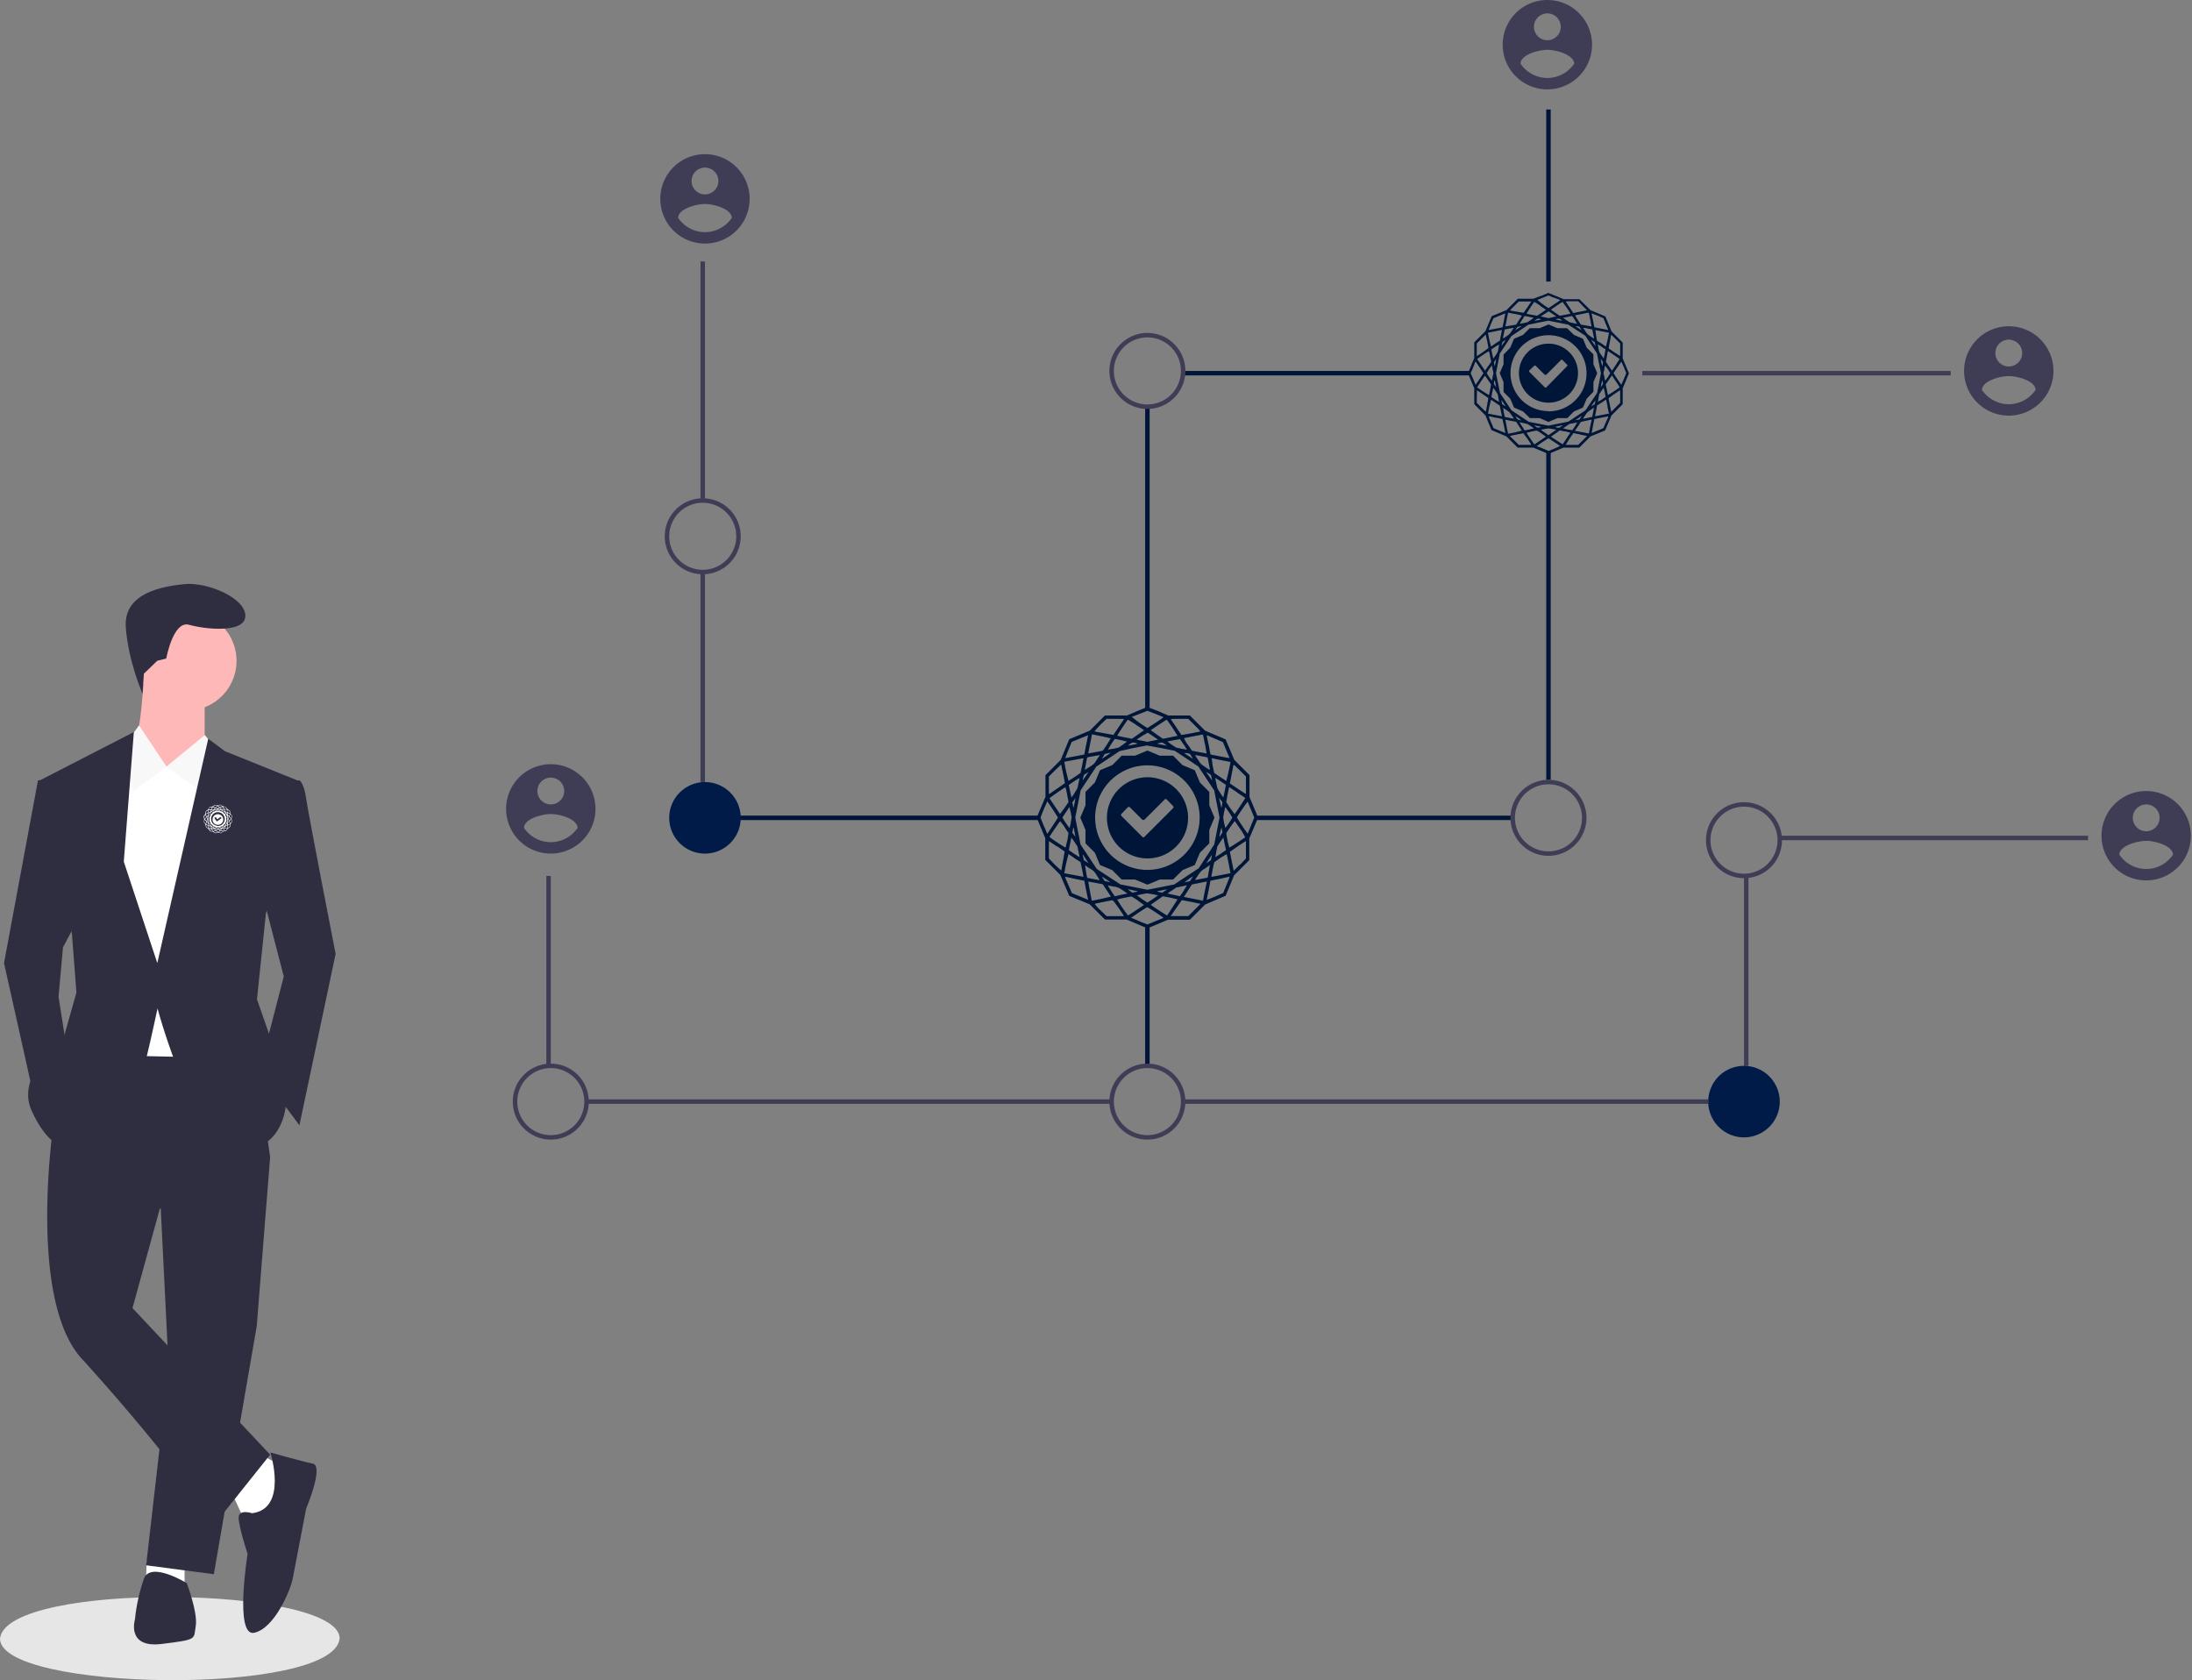 <svg xmlns="http://www.w3.org/2000/svg" width="981" height="752" fill="none"><rect width="100%" height="100%" fill="#808080" stroke="none"/><g clip-path="url(#a)"><path fill="#3F3D56" d="M315.5 117h-2v107h2V117ZM315.5 255.9h-2V350h2v-94.1Z"/><path fill="#001639" d="M465.5 365h-155v2h155v-2Z"/><path fill="#3F3D56" d="M246.5 392h-2v85h2v-85ZM497.5 492h-235v2h235v-2Z"/><path fill="#001639" d="M694 49h-2v77h2V49ZM658 166H529v2h129v-2ZM514.5 182h-2v135h2V182Z"/><path fill="#3F3D56" d="M314.5 257a17 17 0 1 1 0-34 17 17 0 0 1 0 34Zm0-32a15 15 0 1 0 0 30 15 15 0 0 0 0-30ZM246.5 510a17 17 0 1 1 0-34 17 17 0 0 1 0 34Zm0-32a15 15 0 1 0 0 30 15 15 0 0 0 0-30Z"/><path fill="#001B47" d="M315.5 382a16 16 0 1 0 0-32 16 16 0 0 0 0 32Z"/><path fill="#001639" d="M677.5 365h-115v2h115v-2ZM692 202v147h2V202h-2Z"/><path fill="#3F3D56" d="M934.5 374h-138v2h138v-2ZM782.5 392h-2v85h2v-85ZM764.5 492h-235v2h235v-2Z"/><path fill="#001639" d="M514.5 415h-2v62h2v-62Z"/><path fill="#3F3D56" d="M513.5 183a17 17 0 1 1 0-34 17 17 0 0 1 0 34Zm0-32a15 15 0 1 0 0 30 15 15 0 0 0 0-30ZM780.5 393a17 17 0 1 1 0-34 17 17 0 0 1 0 34Zm0-32a15 15 0 1 0 0 30 15 15 0 0 0 0-30Z"/><path fill="#001B47" d="M780.5 509a16 16 0 1 0 0-32 16 16 0 0 0 0 32Z"/><path fill="#3F3D56" d="M513.5 510a17 17 0 1 1 0-34 17 17 0 0 1 0 34Zm0-32a15 15 0 1 0 0 30 15 15 0 0 0 0-30ZM693 383a17 17 0 1 1 0-34 17 17 0 0 1 0 34Zm0-32a15 15 0 1 0 0 30 15 15 0 0 0 0-30ZM246.5 342a20 20 0 1 0 0 40 20 20 0 0 0 0-40Zm0 6a6 6 0 1 1 0 12 6 6 0 0 1 0-12Zm0 28.9a14.6 14.6 0 0 1-12-6.4c0-4 8-6.2 12-6.2s11.9 2.2 12 6.2a14.6 14.6 0 0 1-12 6.4ZM315.5 69a20 20 0 1 0 0 40 20 20 0 0 0 0-40Zm0 6a6 6 0 1 1 0 12 6 6 0 0 1 0-12Zm0 28.9a14.6 14.6 0 0 1-12-6.4c0-4 8-6.2 12-6.2s11.9 2.2 12 6.2a14.6 14.6 0 0 1-12 6.4ZM692.5 0a20 20 0 1 0 0 40 20 20 0 0 0 0-40Zm0 6a6 6 0 1 1 0 12 6 6 0 0 1 0-12Zm0 28.9a14.6 14.6 0 0 1-12-6.4c0-4 8-6.2 12-6.2s11.9 2.2 12 6.2a14.6 14.6 0 0 1-12 6.4ZM960.5 354a20 20 0 1 0 0 40 20 20 0 0 0 0-40Zm0 6a6 6 0 1 1 0 12 6 6 0 0 1 0-12Zm0 28.9a14.6 14.6 0 0 1-12-6.4c0-4 8-6.2 12-6.2s11.9 2.2 12 6.2a14.6 14.6 0 0 1-12 6.4ZM873 166H735v2h138v-2ZM899 146a20 20 0 1 0 0 40 20 20 0 0 0 0-40Zm0 6a6 6 0 1 1 0 12 6 6 0 0 1 0-12Zm0 28.9a14.6 14.6 0 0 1-12-6.4c.1-4 8-6.2 12-6.2s11.9 2.2 12 6.2a14.6 14.6 0 0 1-12 6.4Z"/><path fill="#E6E6E6" d="M152 733.3c-2.8 25.9-152.2 23.7-152 0 2.8-25.9 152.2-23.7 152 0Z"/><path fill="#fff" d="m103.8 668.2 6 13 11.1-1 7-23.1-11-6.1-13.1 17.2ZM65.6 698.4l-.2 9.1 17.2 1v-11l-17 .9Z"/><path fill="#2F2E41" d="m71.5 532 4 80.6-10.1 87.9 30.3 4 19.2-111 6-75.7-49.4 14.1Z"/><path fill="#2F2E41" d="M24 502.6s-12 79.8 13.1 106a935.2 935.2 0 0 1 59.6 72.7l24.2-30.3-61.6-65.6L71.5 541l49.4-23.2-8-55.5-72.7-1L24 502.6Z"/><path fill="#FFB8B8" d="M83.6 318a22.2 22.2 0 1 0 0-44.5 22.2 22.2 0 0 0 0 44.4Z"/><path fill="#FFB8B8" d="M64.4 300.8s-1 31.3-6 35.3c-5.1 4 18.1 21.2 18.1 21.2l15.1-24.2v-22.2l-27.2-10.1Z"/><path fill="#fff" d="m74.5 343.2-12.3-18.5-6.9 9.4-10 28.3 8 110 47.4 1 6-126.2-15-18.1-17.2 14Z"/><path fill="#2F2E41" d="m126 350.2 8-1s2 1 3 8.1c1 7 13.2 69.6 13.2 69.6L134 503.6 116 479.4l11-42.4-11-42.4 10-44.4ZM23 349.2h-6L1.8 431 16 494.6l14.2-23.2-4-25.3 2-22.2 7-13.1-12-61.6ZM112.8 677.2s-6-2-6 2 4 16.2 4 16.2-6 37.3 3 35.3c9.1-2 16.2-19.1 17.2-24.2l6-31.3s8.1-19.2 3-20.2c-5-1-19-5-19-5s8 25.2-8.2 27.2ZM83.6 708.5s-16.2-10-19.2-2c-2 5.9-3.4 12-4 18.2 0 0-4 13 12 11 16.2-2 14.2-2 15.2-8s-4-19.2-4-19.2ZM70.4 295.7l4-1s3.1-17.1 10.2-15.1c7 2 25.2 4 25.2-4 0-8.1-17.1-15.2-27.2-14.2-10.1 1-27.3 4-26.3 19.2 1 15.1 7.5 29.9 7.5 29.9l.6-9 6-5.8Z"/><path fill="#F8F8F8" d="m91.6 355.3-17.1-12.1L91.6 329l6 7.1-6 19ZM59.3 354.3l15.2-11.1L62.4 325l-7 9.1 4 20.2Z"/><path fill="#2F2E41" d="m133 349.2-32.3-13-7.5-5.6L70.4 431l-15-45.4 4.5-58-42 21.6L32.2 418l2 26.2-6 21.2s-21.2 15.1-14.2 31.3c7.1 16.1 15.2 17.1 15.2 17.1s34.3-32.3 36.3-40.3c2-8.1 5-22.2 5-22.2s17.2 64.6 37.4 63.6c20.2-1 20.2-22.3 20.2-22.3l-5-22.2-8.1-23.2 4-38.3 14.1-59.6Z"/><path fill="#001B47" fill-rule="evenodd" d="m508.8 318.3-4.4 1.9H494.5l-6.8 6.8-9.1 3.8-.1.1-3.8 9.2-6.8 6.8v9.7l-3.9 9.2v.2l3.8 9.1v9.7l6.8 6.8v.1l3.9 9.1v.1l9.2 3.8 6.8 6.8h9.7l9.2 3.9h.2l9.1-3.8H532.5l6.8-6.8 9.1-3.9h.1l3.8-9.2 6.8-6.8v-9.7l3.9-9.2v-.2l-3.8-9.1V346.9l-6.8-6.8-3.9-9.2-9.2-3.9-6.8-6.8h-9.7l-4.6-2-4.8-1.8-4.6 1.9Zm7.9 1 3.6 1.5h.2c.2.2.2.3 0 .4l-3.2 2.2-3.8 2.4a56.3 56.3 0 0 1-7-5l7-2.7 3.2 1.2Zm-13.7 2.6-4.7 7-8.3-1.5c-.3-.1 0-.4 2.4-3l2.8-2.7h4c3 0 3.9 0 3.8.2Zm31.6 2.6c2.5 2.5 2.7 2.8 2.4 2.9-2.2.5-8.2 1.6-8.3 1.5l-4.7-7c0-.2.7-.2 3.8-.2h4l2.8 2.8Zm-26 0a39 39 0 0 1 3.4 2.3l-2.8 2-2.6 1.8h-.1l-3.1-.6-3.4-.7c-.1-.2 4.6-7.3 4.8-7.2.1 0 1.8 1 3.7 2.3Zm16.1 1.1 2.3 3.7-3.4.7-3 .6h-.2l-2.6-1.8-2.8-2c0-.1 7-4.8 7.2-4.7l2.5 3.5Zm-8.6 3.9 2.2 1.5-2.4.5-2.4.5-2.4-.5a26 26 0 0 1-2.4-.5 39 39 0 0 1 5-3.1l2.4 1.6Zm-23 0c2.8.6 4.1.9 4 1l-1.8 2.9-1.7 2.5-.2.1-3.1.6-3.3.6 1.7-8.6 4.3.9Zm46.2 3.4.7 4.3-3.3-.6-3.2-.6-2-2.8a11.5 11.5 0 0 1-1.6-2.9l8.3-1.6c.2 0 .4.8 1 4.2Zm-53.2.4-.8 4.2c0 .1 0 .2-.2.2l-4.1.8-4.3.8 1.4-3.6 1.5-3.6.1-.1 3.6-1.5 3.7-1.5-.9 4.3Zm58.2-2.5 3 1.3 3 7.2-4.3-.8-4.1-.8-.2-.2-.7-3.7-.9-4.3v-.2c0-.1 0-.3.2-.2l.5.2 3.5 1.5Zm-39.8 1-2 1.5-1.9 1.3-2.4.5-2.4.4 1.5-2.5 1.5-2.2.2-.1 2.7.5 2.8.7Zm25.2 1.3a22 22 0 0 1 1.5 2.4l-2.4-.4-2.3-.5h-.1l-2-1.3-2-1.5c.2 0 5.6-1.1 5.7-1l1.6 2.3Zm-21.8-.7c1.6.4 1.6.4-.8.9l-2.3.4a7.7 7.7 0 0 1 2-1.4l1 .1Zm13.4.6 1 .7-2.4-.4c-2.4-.5-2.4-.5-.9-.8 1.1-.3 1.2-.3 2.3.5Zm-1.5 1.8 6 1.2 10.5 7 7.1 10.7 2.4 12.2-2.4 12.1-7 10.7h-.1l-10.6 7v.1l-12.2 2.4-12.1-2.4-10.7-7v-.1l-7-10.6h-.1l-2.4-12.2 2.4-12.1v-.1l7-10.6 10.5-7h.1l5.8-1.3 6.3-1.2 6.5 1.2Zm-23 2.3a61 61 0 0 1-3.7 2.5l1.3-2.2 2.3-.5c.2 0 .3 0 .2.2Zm34.7 0 1.1.3 1.3 2.2a61 61 0 0 1-3.8-2.5c-.2-.2.2-.2 1.4 0Zm-39.3.8c0 .2-.7 1.1-1.4 2.2-1.3 2-1.2 1.9-5 4.3-.1.1-.3 0-.3-.1l1-5.2.2-.2 2.7-.5a329.6 329.6 0 0 0 2.8-.5Zm49.3 6.4-.3.2c-3.8-2.5-3.7-2.4-5-4.4l-1.4-2.1c0-.1 1.1 0 2.8.4l2.7.5.2.2 1 5.2Zm-57.2-1.7-.7 3.2v.1l-2.6 1.8-2.8 1.8a81.8 81.8 0 0 1-1.9-8.6l8.6-1.6-.6 3.3Zm62.3-2.4 4.1.8a81.8 81.8 0 0 1-1.9 8.5l-2.8-1.8-2.6-1.8-.7-3.2a105 105 0 0 1-.4-3.4l4.3.9Zm-70.8 6 .8 4.3-3.6 2.5-3.3 2.3c-.1 0-.3 0-.3-.2V347.5l2.7-2.7 2.8-2.7.9 4.2Zm81.8 9h-.3l-3.2-2.1-3.7-2.5 1.6-8.2c0-.4.4-.1 2.9 2.4l2.7 2.7V355.1Zm-71.7-7.8-1.3 1.8c-.1-.3.4-2.4.6-2.5a31.9 31.9 0 0 0 2-1.3l-1.3 2Zm56-.6c.1 0 .6 2.2.5 2.4 0 .1-2.6-3.6-2.6-3.8 0 0 1.7 1 2.1 1.4Zm-58.8 1.7-.5 2.4c-.4 2-.4 2-1.7 4-.7 1.2-1.4 2-1.4 2l-.6-2.8-.6-2.7.1-.2 2.2-1.5a32 32 0 0 1 2.5-1.5v.3Zm63.4 1.3 2.1 1.4s.1.1 0 .2l-.5 2.7-.6 2.8s-.7-.8-1.4-2c-1.3-2-1.3-2-1.7-4a151 151 0 0 0-.5-2.4c-.2-.5 0-.5 2.6 1.3Zm-68.9 5.9.6 3.1v.2l-1.8 2.6-2 2.7-4.7-7c0-.3 6.9-5 7.1-5 .1.1.5 1.6.8 3.4Zm76.1-1a63 63 0 0 1 3.6 2.4c0 .2-4.6 7.3-4.8 7.2l-2-2.7-1.7-2.6v-.1l.5-3c.7-3.4.7-3.6.9-3.6l3.5 2.3Zm-72.8 4.8c-.5 2.4-.5 2.4-.8.6l-.2-.9v-.1l.7-1 .7-1-.4 2.4Zm65.6-1.3.6.9v.1l-.2 1c0 .6-.2 1.2-.3 1.3a148.2 148.2 0 0 0-1-4.1c0-.5 0-.3.9.8Zm-73 7.7-2.4 3.7-2.2 3.3c-.1.2-.3.1-.4 0l-.1-.4-1.6-3.7-1.1-2.8v-.2l1.1-2.9 1.6-3.6.1-.4c0-.2.3-.2.4 0l2.2 3.2 2.4 3.8Zm86.4-3.5 1.4 3.4v.2l-1.4 3.4-1.5 3.7c-.1.1-4.9-7-4.8-7.3 0-.4 4.7-7.2 4.8-7l1.5 3.6Zm-80.7 1 .4 2.4v.1l-.4 2.4a11 11 0 0 1-.6 2.3l-1.7-2.4-1.4-2.2v-.2l1.5-2.3 1.6-2.4.6 2.4Zm70.9.2 1.4 2.2v.2l-1.4 2.2-1.7 2.4-.6-2.3-.4-2.4.4-2.4c.3-1.3.5-2.4.6-2.3l1.7 2.4Zm-73.7 6.5 1.8 2.7v.1l-.5 3.1-.8 3.3c-.1.2-7.3-4.5-7.2-4.8 0-.3 4.7-7.1 4.8-7l2 2.6Zm78.6.8a28 28 0 0 1 2.3 3.8c-.3.3-7.1 4.8-7.2 4.6l-.8-3.3-.5-3.1v-.1l1.8-2.7 2-2.7 2.4 3.5Zm-73.7 3.7-.7-1-.7-.9v-.1l.2-1c.3-1.8.3-1.8.8.6l.4 2.4Zm65.6-3.1.2 1-.7 1.1a5 5 0 0 1-.7 1 21.2 21.2 0 0 1 1-4.4l.2 1.3Zm-66 5.3 1.3 2 .5 2.4c.3 1.3.5 2.3.4 2.4l-2.4-1.5-2.3-1.6s-.1 0 0-.2l.3-1.8.8-3.7 1.4 2Zm67.2.9.6 2.7-.1.1-2.3 1.6-2.4 1.5.4-2.4.5-2.4 1.3-2 1.4-2 .6 2.9Zm-75 1 3.4 2.4-1.5 8.3c0 .3-.4 0-2.9-2.4l-2.7-2.8v-4c0-3 0-3.9.1-3.8l3.5 2.4Zm81.8 8.2a53.7 53.7 0 0 1-2.8 2.8l-1.7-8.5 3.6-2.5 3.3-2.2c.1 0 .3 0 .3.2v7.5L555 387Zm-74-2.8 2.7 1.7v.1l.7 3.2.6 3.3-8.6-1.6a81.7 81.7 0 0 1 1.9-8.6l2.8 1.9Zm69 2.4.8 4.3c-.1 0-8.5 1.7-8.6 1.6l.6-3.3.7-3.2 2.8-2 2.8-1.7.9 4.3Zm-63.9-2 1.2 1.8-2.1-1.3-.6-2.4c0-.3.2-.2 1.5 1.9Zm56.2-.7a8 8 0 0 1-.3 1.2l-2 1.3c0-.2 2.5-3.9 2.5-3.7l-.2 1.2Zm-54.5 4.8c2 1.3 2 1.2 4.3 5 .2.1 0 .3-.1.3l-5.2-1-.2-.2-.5-2.7-.4-2.8 2 1.4Zm53.3 1.3-.5 2.8-.2.1-5.2 1a.2.2 0 0 1-.2-.2c2.5-3.8 2.4-3.7 4.6-5.1l2-1.4-.5 2.8Zm-46 3.6c1.1.7 2 1.3 1.8 1.3l-2.4-.5a18 18 0 0 1-1.3-2.1l2 1.3Zm38.3-.3-.7 1.1c0 .1-2.3.6-2.4.5-.2 0 3.4-2.6 3.7-2.6l-.6 1Zm-51.8.2 3.6.7.2.1.8 4.2.9 4.3-7.3-3-2.8-6.5-.2-.5c0-.1.1-.3.3-.3h.1l4.4 1Zm68.6-.3-1.5 3.7-1.2 2.9h-.1l-3.6 1.6c-2 .8-3.6 1.5-3.7 1.4l.9-4.3.8-4.2.2-.1 4-.8 4.4-1-.2.8Zm-59.8 2 3.1.6.2.1 1.7 2.6 1.9 2.8a83.6 83.6 0 0 1-8.6 1.9 318.7 318.7 0 0 1-1.6-8.6l3.3.6Zm49.8-.4a190.5 190.5 0 0 0-1.7 8.4l-8.6-1.7 1.8-2.8 1.8-2.8h.1l3-.6c3.3-.7 3.7-.8 3.6-.5Zm-41.5 2c2 .5 2 .5 4 1.8l2 1.4-3 .6-2.6.6-.2-.1-1.4-2.1c-1.7-2.7-1.8-2.8-1.3-2.6l2.5.5Zm32.5-.3-1.5 2.5-1.4 2c0 .2-.2.2-.2.2l-2.7-.6-2.8-.6s.8-.7 2-1.4l1.9-1.3 2.3-.5c2.8-.6 2.6-.6 2.4-.3Zm-23.7 2.1c1 .2 1.9.4 1.8.5l-1.4.3-1 .2h-.1l-.8-.6c-1.2-.9-1.3-1-.8-.9l2.3.5Zm14.9-.4-1.1.7-1 .7h-.1l-1-.2c-1.7-.3-1.6-.4.6-.8 2.3-.5 2.6-.5 2.6-.4Zm-6.2 2.1 2.2.5-2.4 1.7-2.3 1.5h-.2l-2.3-1.5-2.3-1.7c.6-.2 4-.9 4.6-.9l2.7.4Zm-6.9 2.8 2.8 2s-6.8 4.6-7.2 4.7a68 68 0 0 1-4.8-7.1c0-.2 5.3-1.3 6.3-1.4.2 0 1.5.8 3 1.8Zm14.5-1.3 3.3.8s-4.4 7-4.7 7.2c-.2 0-7.3-4.6-7.3-4.8l5.4-3.8 3.3.6Zm-23 4.7 2.2 3.3c0 .1 0 .3-.2.3h-7.5l-2.8-2.7a17.2 17.2 0 0 1-2.5-2.8c.5-.2 7.8-1.7 8-1.6.2 0 1.3 1.4 2.8 3.5Zm32.4-2.8 4.2.9-2.8 2.8-2.7 2.7h-7.5a.2.2 0 0 1-.2-.3l2.3-3.3 2.5-3.6 4.2.8Zm-15.9 4.7c2 1.3 3.5 2.4 3.5 2.5l-3.7 1.5-3.4 1.4h-.2l-2.8-1.1-3.7-1.6-.4-.1a.2.2 0 0 1 0-.4l3.2-2.2c2-1.3 3.6-2.3 3.8-2.3 0 0 1.8 1 3.7 2.3Z" clip-rule="evenodd"/><path fill="#000" fill-opacity=".2" fill-rule="evenodd" d="m508.8 318.3-4.4 1.9H494.5l-6.8 6.8-9.1 3.8-.1.1-3.8 9.2-6.8 6.8v9.7l-3.9 9.2v.2l3.8 9.1v9.7l6.8 6.8v.1l3.9 9.1v.1l9.2 3.8 6.8 6.8h9.7l9.2 3.9h.2l9.1-3.8H532.5l6.8-6.8 9.1-3.9h.1l3.8-9.2 6.8-6.8v-9.7l3.9-9.2v-.2l-3.8-9.1V346.9l-6.8-6.8-3.9-9.2-9.2-3.9-6.8-6.8h-9.7l-4.6-2-4.8-1.8-4.6 1.9Zm7.9 1 3.6 1.5h.2c.2.2.2.3 0 .4l-3.2 2.2-3.8 2.4a56.3 56.3 0 0 1-7-5l7-2.7 3.2 1.2Zm-13.7 2.6-4.7 7-8.3-1.5c-.3-.1 0-.4 2.4-3l2.8-2.7h4c3 0 3.9 0 3.8.2Zm31.6 2.6c2.5 2.5 2.7 2.8 2.4 2.9-2.2.5-8.2 1.6-8.3 1.5l-4.7-7c0-.2.7-.2 3.8-.2h4l2.8 2.8Zm-26 0a39 39 0 0 1 3.4 2.3l-2.8 2-2.6 1.8h-.1l-3.1-.6-3.4-.7c-.1-.2 4.6-7.3 4.8-7.2.1 0 1.8 1 3.7 2.3Zm16.1 1.1 2.3 3.7-3.4.7-3 .6h-.2l-2.6-1.8-2.8-2c0-.1 7-4.8 7.2-4.7l2.5 3.5Zm-8.6 3.9 2.2 1.5-2.4.5-2.4.5-2.4-.5a26 26 0 0 1-2.4-.5 39 39 0 0 1 5-3.1l2.4 1.6Zm-23 0c2.8.6 4.1.9 4 1l-1.8 2.9-1.7 2.5-.2.1-3.1.6-3.3.6 1.7-8.6 4.3.9Zm46.2 3.4.7 4.3-3.3-.6-3.2-.6-2-2.8a11.5 11.5 0 0 1-1.6-2.9l8.3-1.6c.2 0 .4.8 1 4.2Zm-53.2.4-.8 4.2c0 .1 0 .2-.2.2l-4.1.8-4.3.8 1.4-3.6 1.5-3.6.1-.1 3.6-1.5 3.7-1.5-.9 4.3Zm58.2-2.5 3 1.3 3 7.2-4.3-.8-4.1-.8-.2-.2-.7-3.7-.9-4.3v-.2c0-.1 0-.3.2-.2l.5.2 3.5 1.5Zm-39.8 1-2 1.5-1.9 1.3-2.4.5-2.4.4 1.5-2.5 1.5-2.2.2-.1 2.7.5 2.8.7Zm25.2 1.3a22 22 0 0 1 1.5 2.4l-2.4-.4-2.3-.5h-.1l-2-1.3-2-1.5c.2 0 5.6-1.1 5.7-1l1.6 2.3Zm-21.8-.7c1.6.4 1.6.4-.8.9l-2.3.4a7.7 7.7 0 0 1 2-1.4l1 .1Zm13.4.6 1 .7-2.4-.4c-2.4-.5-2.4-.5-.9-.8 1.1-.3 1.2-.3 2.3.5Zm-1.5 1.8 6 1.2 10.5 7 7.1 10.7 2.4 12.2-2.4 12.1-7 10.7h-.1l-10.6 7v.1l-12.2 2.4-12.1-2.4-10.7-7v-.1l-7-10.6h-.1l-2.4-12.2 2.4-12.1v-.1l7-10.6 10.5-7h.1l5.8-1.3 6.3-1.2 6.5 1.2Zm-23 2.3a61 61 0 0 1-3.7 2.5l1.3-2.2 2.3-.5c.2 0 .3 0 .2.2Zm34.7 0 1.1.3 1.3 2.2a61 61 0 0 1-3.8-2.5c-.2-.2.2-.2 1.4 0Zm-39.3.8c0 .2-.7 1.1-1.4 2.2-1.3 2-1.2 1.9-5 4.3-.1.1-.3 0-.3-.1l1-5.2.2-.2 2.7-.5a329.6 329.6 0 0 0 2.8-.5Zm49.3 6.4-.3.2c-3.8-2.5-3.7-2.4-5-4.4l-1.4-2.1c0-.1 1.1 0 2.8.4l2.7.5.2.2 1 5.2Zm-57.2-1.7-.7 3.2v.1l-2.6 1.8-2.8 1.8a81.8 81.8 0 0 1-1.9-8.6l8.6-1.6-.6 3.3Zm62.3-2.4 4.1.8a81.8 81.8 0 0 1-1.9 8.5l-2.8-1.8-2.6-1.8-.7-3.2a105 105 0 0 1-.4-3.4l4.3.9Zm-70.8 6 .8 4.3-3.6 2.5-3.3 2.3c-.1 0-.3 0-.3-.2V347.5l2.7-2.7 2.8-2.7.9 4.2Zm81.8 9h-.3l-3.2-2.1-3.7-2.5 1.6-8.2c0-.4.4-.1 2.9 2.4l2.7 2.7V355.1Zm-71.7-7.8-1.3 1.8c-.1-.3.4-2.4.6-2.5a31.9 31.9 0 0 0 2-1.3l-1.3 2Zm56-.6c.1 0 .6 2.2.5 2.4 0 .1-2.6-3.6-2.6-3.8 0 0 1.7 1 2.1 1.4Zm-58.8 1.7-.5 2.4c-.4 2-.4 2-1.7 4-.7 1.2-1.4 2-1.4 2l-.6-2.8-.6-2.7.1-.2 2.2-1.5a32 32 0 0 1 2.5-1.5v.3Zm63.4 1.3 2.1 1.4s.1.1 0 .2l-.5 2.7-.6 2.8s-.7-.8-1.4-2c-1.3-2-1.3-2-1.7-4a151 151 0 0 0-.5-2.4c-.2-.5 0-.5 2.6 1.3Zm-68.9 5.9.6 3.1v.2l-1.8 2.6-2 2.7-4.7-7c0-.3 6.9-5 7.1-5 .1.1.5 1.6.8 3.4Zm76.1-1a63 63 0 0 1 3.6 2.4c0 .2-4.6 7.3-4.8 7.2l-2-2.7-1.7-2.6v-.1l.5-3c.7-3.4.7-3.6.9-3.6l3.5 2.3Zm-72.8 4.8c-.5 2.4-.5 2.4-.8.6l-.2-.9v-.1l.7-1 .7-1-.4 2.4Zm65.6-1.3.6.9v.1l-.2 1c0 .6-.2 1.2-.3 1.3a148.2 148.2 0 0 0-1-4.1c0-.5 0-.3.9.8Zm-73 7.7-2.4 3.7-2.2 3.3c-.1.2-.3.1-.4 0l-.1-.4-1.6-3.7-1.1-2.8v-.2l1.1-2.9 1.6-3.6.1-.4c0-.2.3-.2.4 0l2.2 3.2 2.4 3.8Zm86.4-3.5 1.4 3.4v.2l-1.4 3.4-1.5 3.7c-.1.1-4.9-7-4.8-7.3 0-.4 4.7-7.2 4.8-7l1.5 3.6Zm-80.7 1 .4 2.4v.1l-.4 2.4a11 11 0 0 1-.6 2.3l-1.7-2.4-1.4-2.2v-.2l1.5-2.3 1.6-2.4.6 2.4Zm70.9.2 1.4 2.2v.2l-1.4 2.2-1.7 2.4-.6-2.3-.4-2.4.4-2.4c.3-1.3.5-2.4.6-2.3l1.7 2.4Zm-73.7 6.5 1.8 2.7v.1l-.5 3.1-.8 3.3c-.1.2-7.3-4.5-7.2-4.8 0-.3 4.7-7.1 4.8-7l2 2.6Zm78.6.8a28 28 0 0 1 2.3 3.8c-.3.3-7.1 4.8-7.2 4.6l-.8-3.3-.5-3.1v-.1l1.8-2.7 2-2.7 2.4 3.5Zm-73.7 3.7-.7-1-.7-.9v-.1l.2-1c.3-1.8.3-1.8.8.6l.4 2.4Zm65.6-3.1.2 1-.7 1.1a5 5 0 0 1-.7 1 21.2 21.2 0 0 1 1-4.4l.2 1.3Zm-66 5.3 1.3 2 .5 2.4c.3 1.3.5 2.3.4 2.4l-2.4-1.5-2.3-1.6s-.1 0 0-.2l.3-1.8.8-3.7 1.4 2Zm67.2.9.6 2.7-.1.1-2.3 1.6-2.4 1.5.4-2.4.5-2.4 1.3-2 1.4-2 .6 2.9Zm-75 1 3.4 2.4-1.5 8.3c0 .3-.4 0-2.9-2.4l-2.7-2.8v-4c0-3 0-3.9.1-3.8l3.5 2.4Zm81.8 8.2a53.7 53.7 0 0 1-2.8 2.8l-1.7-8.5 3.6-2.5 3.3-2.2c.1 0 .3 0 .3.2v7.5L555 387Zm-74-2.8 2.7 1.7v.1l.7 3.2.6 3.3-8.6-1.6a81.7 81.7 0 0 1 1.9-8.6l2.8 1.9Zm69 2.4.8 4.3c-.1 0-8.5 1.7-8.6 1.6l.6-3.3.7-3.2 2.8-2 2.8-1.7.9 4.3Zm-63.9-2 1.2 1.8-2.1-1.3-.6-2.4c0-.3.2-.2 1.5 1.9Zm56.2-.7a8 8 0 0 1-.3 1.2l-2 1.3c0-.2 2.5-3.9 2.5-3.7l-.2 1.2Zm-54.5 4.8c2 1.3 2 1.2 4.3 5 .2.1 0 .3-.1.3l-5.2-1-.2-.2-.5-2.7-.4-2.8 2 1.4Zm53.3 1.3-.5 2.8-.2.1-5.2 1a.2.2 0 0 1-.2-.2c2.5-3.8 2.4-3.7 4.6-5.1l2-1.4-.5 2.8Zm-46 3.6c1.1.7 2 1.3 1.8 1.3l-2.4-.5a18 18 0 0 1-1.3-2.1l2 1.3Zm38.3-.3-.7 1.1c0 .1-2.3.6-2.4.5-.2 0 3.4-2.6 3.7-2.6l-.6 1Zm-51.8.2 3.6.7.2.1.8 4.2.9 4.3-7.3-3-2.8-6.5-.2-.5c0-.1.1-.3.3-.3h.1l4.4 1Zm68.6-.3-1.5 3.7-1.2 2.9h-.1l-3.6 1.6c-2 .8-3.6 1.5-3.7 1.4l.9-4.3.8-4.2.2-.1 4-.8 4.4-1-.2.8Zm-59.8 2 3.1.6.2.1 1.7 2.6 1.9 2.8a83.6 83.6 0 0 1-8.6 1.9 318.7 318.7 0 0 1-1.6-8.6l3.3.6Zm49.8-.4a190.5 190.5 0 0 0-1.7 8.4l-8.6-1.7 1.8-2.8 1.8-2.8h.1l3-.6c3.3-.7 3.7-.8 3.6-.5Zm-41.5 2c2 .5 2 .5 4 1.8l2 1.4-3 .6-2.6.6-.2-.1-1.4-2.1c-1.7-2.7-1.8-2.8-1.3-2.6l2.5.5Zm32.5-.3-1.5 2.5-1.4 2c0 .2-.2.2-.2.2l-2.7-.6-2.8-.6s.8-.7 2-1.4l1.9-1.3 2.3-.5c2.8-.6 2.6-.6 2.4-.3Zm-23.7 2.1c1 .2 1.9.4 1.8.5l-1.4.3-1 .2h-.1l-.8-.6c-1.2-.9-1.3-1-.8-.9l2.3.5Zm14.9-.4-1.1.7-1 .7h-.1l-1-.2c-1.7-.3-1.6-.4.6-.8 2.3-.5 2.6-.5 2.6-.4Zm-6.2 2.1 2.2.5-2.4 1.7-2.3 1.5h-.2l-2.3-1.5-2.3-1.7c.6-.2 4-.9 4.6-.9l2.7.4Zm-6.9 2.8 2.8 2s-6.8 4.6-7.2 4.7a68 68 0 0 1-4.8-7.1c0-.2 5.3-1.3 6.3-1.4.2 0 1.5.8 3 1.8Zm14.5-1.3 3.3.8s-4.4 7-4.7 7.2c-.2 0-7.3-4.6-7.3-4.8l5.4-3.8 3.3.6Zm-23 4.7 2.2 3.3c0 .1 0 .3-.2.3h-7.5l-2.8-2.7a17.2 17.2 0 0 1-2.5-2.8c.5-.2 7.8-1.7 8-1.6.2 0 1.3 1.4 2.8 3.5Zm32.4-2.8 4.2.9-2.8 2.8-2.7 2.7h-7.5a.2.2 0 0 1-.2-.3l2.3-3.3 2.5-3.6 4.2.8Zm-15.9 4.7c2 1.3 3.5 2.4 3.5 2.5l-3.7 1.5-3.4 1.4h-.2l-2.8-1.1-3.7-1.6-.4-.1a.2.2 0 0 1 0-.4l3.2-2.2c2-1.3 3.6-2.3 3.8-2.3 0 0 1.8 1 3.7 2.3Z" clip-rule="evenodd"/><path fill="#001B47" fill-rule="evenodd" d="M508 393.6h-6l-4.2-4.2-5.5-2.3-2.3-5.5-4.2-4.2v-6l-2.3-5.5 2.3-5.5v-6l4.2-4.2 2.3-5.5 5.5-2.3 4.2-4.2h6l5.5-2.3 5.5 2.3h6l4.2 4.2 5.5 2.3 2.3 5.5 4.2 4.2v6l2.3 5.5-2.3 5.5v6l-4.2 4.2-2.3 5.5-5.5 2.3-4.2 4.2h-6l-5.5 2.3-5.5-2.3Zm5.5-4.3a23.4 23.4 0 1 0 0-46.8 23.4 23.4 0 0 0 0 46.8Z" clip-rule="evenodd"/><path fill="#000" fill-opacity=".2" fill-rule="evenodd" d="M508 393.6h-6l-4.2-4.2-5.5-2.3-2.3-5.5-4.2-4.2v-6l-2.3-5.5 2.3-5.5v-6l4.2-4.2 2.3-5.5 5.5-2.3 4.2-4.2h6l5.5-2.3 5.5 2.3h6l4.2 4.2 5.5 2.3 2.3 5.5 4.2 4.2v6l2.3 5.5-2.3 5.5v6l-4.2 4.2-2.3 5.5-5.5 2.3-4.2 4.2h-6l-5.5 2.3-5.5-2.3Zm5.5-4.3a23.4 23.4 0 1 0 0-46.8 23.4 23.4 0 0 0 0 46.8Z" clip-rule="evenodd"/><path fill="#001B47" fill-rule="evenodd" d="M531.7 366a18.1 18.1 0 1 1-36.3 0 18.1 18.1 0 0 1 36.3 0Zm-20.5 8.5-9.3-9.3a.7.7 0 0 1 0-1l2.8-2.9c.3-.3.7-.3 1 0l5.5 5.5c.2.2.7.2 1 0l9-9c.2-.3.7-.3 1 0l2.8 2.9c.3.3.3.7 0 1l-12.8 12.8c-.3.3-.7.3-1 0Z" clip-rule="evenodd"/><path fill="#000" fill-opacity=".2" fill-rule="evenodd" d="M531.7 366a18.1 18.1 0 1 1-36.3 0 18.1 18.1 0 0 1 36.3 0Zm-20.5 8.5-9.3-9.3a.7.7 0 0 1 0-1l2.8-2.9c.3-.3.7-.3 1 0l5.5 5.5c.2.2.7.2 1 0l9-9c.2-.3.7-.3 1 0l2.8 2.9c.3.3.3.7 0 1l-12.8 12.8c-.3.3-.7.3-1 0Z" clip-rule="evenodd"/><path fill="#001B47" fill-rule="evenodd" d="m689.6 132.4-3.3 1.3h-7l-.1.1-5 5-6.6 2.7-2.8 6.7-5 5v7L657 167v.1l2.8 6.7v7.1l5 5 2.7 6.6h.1l6.6 2.8 5 5h7l6.7 2.8h.2l6.6-2.8h7.1l5-5 6.6-2.7v-.1l2.8-6.6 5-5v-7.1l2.8-6.7-2.8-6.7v-7.1l-5-5-2.7-6.6-.1-.1-6.6-2.8-5-4.9h-7l-3.4-1.4-3.5-1.4-3.3 1.4Zm5.7.7 2.6 1 .2.2c.1 0 .1.1 0 .2l-2.4 1.6a41 41 0 0 1-2.7 1.8 41.2 41.2 0 0 1-5-3.7l5-2 2.3 1Zm-10 1.9-3.4 5-6-1c-.2 0 0-.3 1.8-2.1l2-2h5.6Zm23 1.9c1.9 1.8 2 2 1.8 2l-6 1.2-3.4-5.1c-.1-.1.5-.2 2.7-.2h2.9l2 2Zm-19 0 2.6 1.7-2 1.4-2 1.3-2.3-.4a25 25 0 0 1-2.4-.5c-.1-.1 3.3-5.3 3.5-5.3l2.7 1.7Zm11.9.8c1 1.4 1.6 2.6 1.6 2.7l-2.4.5-2.3.4h-.1l-1.9-1.3-2-1.4c0-.1 5-3.5 5.2-3.5l1.9 2.6Zm-6.3 2.8 1.6 1.1-1.8.4-1.7.4-1.7-.4-1.8-.4 3.6-2.3 1.8 1.2Zm-16.8 0c2.1.4 3 .7 3 .8l-1.3 2-1.3 2-2.4.4-2.4.4 1.2-6.2 3.2.6Zm33.6 2.5.6 3.1-2.4-.4-2.3-.4h-.1l-1.3-2c-.9-1.3-1.3-2.2-1.3-2.2l6-1.2c.2 0 .3.6.8 3.1Zm-38.6.3-.6 3-.1.2-3 .6-3.2.6 1-2.7 1.2-2.6 2.6-1.1 2.7-1.1-.6 3.1Zm42.3-1.9 2.2 1 2.2 5.3-3.1-.6-3-.6-.2-.1-.5-2.7-.7-3.2v-.1l.2-.2.3.2 2.6 1Zm-29 .8-1.3 1-1.5 1-1.7.4-1.8.3 1.1-1.8 1.1-1.7h.2l2 .4 2 .4Zm18.4 1 1 1.7-1.7-.3-1.7-.4-1.5-1-1.4-1 4.1-.8 1.2 1.7Zm-15.9-.5c1.2.2 1.2.2-.5.6l-1.7.3c-.1 0 1.3-1 1.5-1h.7Zm9.7.4.7.5-1.7-.3c-1.7-.4-1.7-.4-.6-.6.8-.2.9-.2 1.6.4Zm-1 1.3 4.3.9 7.7 5v.1l5.1 7.7 1.8 8.9-1.7 8.8-5.2 7.8-7.7 5.1-8.9 1.8-8.8-1.7-7.8-5.2-5.1-7.7-1.8-8.9 1.7-8.8 5.2-7.8 7.6-5.1 4.3-.9 4.6-.9 4.7.9Zm-16.7 1.6-2.8 1.8 1-1.5 1.7-.4c.1 0 .2 0 .1.1Zm25.2 0 .8.3 1 1.5-2.8-1.8h1Zm-28.6.7-1 1.5c-1 1.5-1 1.4-3.6 3.2l-.3-.1.8-3.8.1-.1 2-.4a232.8 232.8 0 0 0 2-.3Zm35.9 4.6s-.1.2-.3.1c-2.7-1.8-2.6-1.7-3.6-3.2l-1-1.5s.8 0 2 .3l2 .4h.1l.8 3.9Zm-41.7-1.2-.4 2.3-2 1.3-2 1.4-.8-3-.6-3.2c.1 0 6.2-1.3 6.3-1.2l-.5 2.4Zm45.4-1.8 3 .6a59.8 59.8 0 0 1-1.4 6.2l-2-1.4-2-1.2v-.1l-.4-2.3a81.7 81.7 0 0 1-.3-2.4l3 .6Zm-51.5 4.4c.3 1.7.6 3 .5 3.1l-2.6 1.9-2.4 1.6s-.2 0-.2-.2v-5.4l2-2 2-2 .7 3Zm59.5 6.5s-.1.1-.2 0l-2.4-1.5-2.6-1.8 1.1-6c0-.2.3 0 2.1 1.8l2 2v5.5Zm-52.2-5.6-1 1.3.5-1.9a21.8 21.8 0 0 0 1.4-.9s-.3.7-.9 1.5Zm40.8-.5s.4 1.6.3 1.8c0 0-1.9-2.6-1.9-2.8l1.6 1Zm-42.8 1.3-.3 1.7c-.3 1.5-.3 1.5-1.3 3l-1 1.4-.5-2.1-.4-2 1.7-1.2a23 23 0 0 1 1.8-1v.2Zm46 .9 1.6 1s.1.1 0 .2l-.3 1.9-.5 2-1-1.4c-1-1.4-1-1.4-1.3-2.9l-.3-1.7c-.1-.4 0-.4 1.9.9Zm-50 4.3.5 2.3-1.4 2-1.4 2-3.5-5.2c0-.2 5-3.6 5.2-3.5.1 0 .4 1 .6 2.4Zm55.3-.8 2.6 1.8c.1.1-3.3 5.3-3.4 5.3l-1.4-2-1.3-2 .4-2.2c.4-2.4.5-2.6.6-2.6l2.5 1.7Zm-52.9 3.6c-.3 1.7-.4 1.7-.6.4l-.1-.7.5-.8.5-.7-.3 1.8Zm47.7-1 .4.6v.1l-.1.8-.2 1-.4-1.3-.3-1.8c-.1-.3 0-.2.6.6Zm-53.1 5.6-1.8 2.7-1.6 2.4c0 .1-.2 0-.2 0l-.1-.3-1.1-2.7-.9-2v-.2l.9-2c.4-1.2 1-2.4 1-2.7l.2-.3c0-.1.2-.1.2 0l1.6 2.4 1.8 2.7Zm62.9-2.6 1 2.5v.1l-1 2.5-1.2 2.7c0 .1-3.5-5-3.5-5.3l3.5-5.1 1.2 2.6Zm-58.8.8.4 1.8-.4 1.7a8 8 0 0 1-.4 1.7l-1.2-1.7-1-1.6c-.1 0-.1-.1 0-.2l1-1.7 1.3-1.7.3 1.7Zm51.6 0 1 1.7v.2l-1 1.6-1.2 1.7s-.3-.7-.4-1.7l-.4-1.7.4-1.8a8 8 0 0 1 .4-1.6l1.2 1.7Zm-53.6 4.9 1.3 1.9v.1l-.4 2.3-.5 2.4c-.1.1-5.3-3.3-5.3-3.5a73 73 0 0 1 3.5-5.2l1.4 2Zm57.2.6c1 1.4 1.7 2.6 1.6 2.7a51 51 0 0 1-5.2 3.4l-.5-2.4-.5-2.3v-.1l1.4-2 1.4-2 1.8 2.7Zm-53.6 2.6-.5-.7-.5-.7v-.7c.3-1.4.4-1.3.7.4l.3 1.7Zm47.7-2.2.1.7-.5.8-.5.7a15.8 15.8 0 0 1 .7-3.2l.2 1Zm-48 3.8 1 1.5.3 1.7.3 1.8-1.8-1.1-1.6-1.1s-.1-.1 0-.2l.2-1.3.6-2.7 1 1.4Zm48.9.7.4 2-1.7 1.2-1.8 1 .3-1.7.3-1.7 1-1.5 1-1.4.5 2Zm-54.6.8 2.5 1.7s-.7 4.4-1.1 6c0 .2-.3 0-2.1-1.8l-2-2v-2.9l.1-2.8 2.6 1.8Zm59.5 5.9-2 2s-1.3-6-1.2-6.1l2.6-1.9 2.4-1.6.2.1v5.5l-2 2Zm-53.7-2 1.8 1.2.5 2.4.5 2.4-6.3-1.2a59.8 59.8 0 0 1 1.4-6.2l2 1.3Zm50 1.7.7 3.1-6.3 1.2.5-2.4.4-2.3v-.1l2-1.3 2.1-1.4.7 3.2Zm-46.4-1.5.9 1.4-1.6-1-.4-1.7c0-.3.1-.2 1.1 1.3Zm40.9-.5-.2.9-1.6 1a22 22 0 0 1 2-2.8l-.2 1Zm-39.7 3.5c1.5 1 1.4 1 3.2 3.6l-.1.3-3.8-.8-.1-.1-.4-2-.3-2 1.5 1Zm38.8 1-.4 2-.1.1-3.8.8a.1.1 0 0 1-.1-.3c1.8-2.7 1.7-2.6 3.3-3.7l1.5-1-.4 2Zm-33.4 2.6 1.3 1a9 9 0 0 1-1.8-.4l-1-1.6 1.5 1Zm27.8-.2-.5.8s-1.7.4-1.8.3l2.7-1.9s0 .4-.4.8Zm-37.7 0 2.7.6v.1l.7 3 .6 3.2-5.3-2.2-2-4.8-.1-.3.1-.2h.2l3.1.7Zm50-.1-1.2 2.6-.9 2.2-2.6 1.1-2.7 1.1.6-3.2.6-3 .1-.1 3-.6 3.1-.6v.5Zm-43.6 1.5 2.3.4h.1l1.3 2 1.3 2-3 .8a61 61 0 0 1-3.2.6 235.6 235.6 0 0 1-1.2-6.3l2.4.5Zm36.2-.3a132.8 132.8 0 0 0-1.2 6l-6.3-1.2 1.4-2 1.3-2 2.2-.5c2.4-.5 2.7-.6 2.6-.3Zm-30.2 1.4c1.5.3 1.5.3 3 1.3l1.4 1-2 .5-2 .4h-.2l-1-1.6c-1.3-2-1.3-2-1-2l1.8.4Zm23.7-.2-1.1 1.8-1 1.5h-.2l-2-.3-2-.5 1.4-1 1.5-1 1.6-.3c2-.4 2-.4 1.8-.2Zm-17.2 1.5c.8.2 1.3.3 1.2.4l-1 .2-.7.1-.7-.4c-.8-.6-.9-.7-.5-.6l1.7.3Zm10.8-.3-.8.5-.7.5H697c-1.2-.3-1.2-.4.4-.7 1.7-.4 1.9-.4 1.9-.3Zm-4.5 1.6 1.6.3-1.7 1.2-1.7 1.2h-.2l-1.7-1.2a10 10 0 0 1-1.6-1.2l3.3-.6 2 .3Zm-5 2 2 1.4-5.2 3.5c-.1 0-3.5-5-3.5-5.2 0-.1 3.8-1 4.6-1 0 0 1 .5 2.1 1.3Zm10.5-1 2.4.6-3.4 5.2c-.1.1-5.3-3.3-5.3-3.4l4-2.8 2.3.5Zm-16.7 3.5 1.6 2.4-.1.2h-5.5l-2-2c-1.2-1.1-2-2-1.9-2 .4-.2 5.7-1.2 6-1.2l1.9 2.6Zm23.6-2 3 .6-2 2-2 2h-5.5a.1.1 0 0 1 0-.2l1.5-2.4a44 44 0 0 1 1.9-2.7l3 .6Zm-11.6 3.4a22 22 0 0 1 2.5 1.7l-2.6 1.2-2.5 1h-.2l-2-.9c-1.2-.5-2.4-1-2.7-1l-.3-.2a.1.1 0 0 1 0-.2l2.3-1.6 2.8-1.8 2.7 1.8Z" clip-rule="evenodd"/><path fill="#000" fill-opacity=".2" fill-rule="evenodd" d="m689.6 132.4-3.3 1.3h-7l-.1.1-5 5-6.6 2.7-2.8 6.7-5 5v7L657 167v.1l2.8 6.7v7.1l5 5 2.7 6.6h.1l6.6 2.8 5 5h7l6.7 2.8h.2l6.6-2.8h7.1l5-5 6.6-2.7v-.1l2.8-6.6 5-5v-7.1l2.8-6.7-2.8-6.7v-7.1l-5-5-2.7-6.6-.1-.1-6.6-2.8-5-4.9h-7l-3.4-1.4-3.5-1.4-3.3 1.4Zm5.7.7 2.6 1 .2.2c.1 0 .1.1 0 .2l-2.4 1.6a41 41 0 0 1-2.7 1.8 41.2 41.2 0 0 1-5-3.7l5-2 2.3 1Zm-10 1.9-3.4 5-6-1c-.2 0 0-.3 1.8-2.1l2-2h5.6Zm23 1.9c1.9 1.8 2 2 1.8 2l-6 1.2-3.4-5.1c-.1-.1.5-.2 2.7-.2h2.9l2 2Zm-19 0 2.6 1.7-2 1.4-2 1.3-2.3-.4a25 25 0 0 1-2.4-.5c-.1-.1 3.3-5.3 3.5-5.3l2.7 1.7Zm11.9.8c1 1.4 1.6 2.6 1.6 2.7l-2.4.5-2.3.4h-.1l-1.9-1.3-2-1.4c0-.1 5-3.5 5.2-3.5l1.9 2.6Zm-6.3 2.8 1.6 1.1-1.8.4-1.7.4-1.7-.4-1.8-.4 3.6-2.3 1.8 1.2Zm-16.8 0c2.1.4 3 .7 3 .8l-1.3 2-1.3 2-2.4.4-2.4.4 1.2-6.2 3.2.6Zm33.6 2.5.6 3.1-2.4-.4-2.3-.4h-.1l-1.3-2c-.9-1.3-1.3-2.2-1.3-2.2l6-1.2c.2 0 .3.6.8 3.1Zm-38.6.3-.6 3-.1.2-3 .6-3.2.6 1-2.7 1.2-2.6 2.6-1.1 2.7-1.1-.6 3.1Zm42.3-1.9 2.2 1 2.2 5.3-3.1-.6-3-.6-.2-.1-.5-2.7-.7-3.2v-.1l.2-.2.3.2 2.6 1Zm-29 .8-1.3 1-1.5 1-1.7.4-1.8.3 1.1-1.8 1.1-1.7h.2l2 .4 2 .4Zm18.4 1 1 1.7-1.7-.3-1.7-.4-1.5-1-1.4-1 4.1-.8 1.2 1.7Zm-15.9-.5c1.2.2 1.2.2-.5.6l-1.7.3c-.1 0 1.3-1 1.5-1h.7Zm9.7.4.7.5-1.7-.3c-1.7-.4-1.7-.4-.6-.6.8-.2.9-.2 1.6.4Zm-1 1.3 4.3.9 7.7 5v.1l5.1 7.7 1.8 8.9-1.7 8.8-5.2 7.8-7.7 5.1-8.9 1.8-8.8-1.7-7.8-5.2-5.1-7.7-1.8-8.9 1.7-8.8 5.2-7.8 7.6-5.1 4.3-.9 4.6-.9 4.7.9Zm-16.7 1.6-2.8 1.8 1-1.5 1.7-.4c.1 0 .2 0 .1.1Zm25.2 0 .8.3 1 1.5-2.8-1.8h1Zm-28.6.7-1 1.5c-1 1.5-1 1.4-3.6 3.2l-.3-.1.8-3.8.1-.1 2-.4a232.8 232.8 0 0 0 2-.3Zm35.9 4.6s-.1.2-.3.1c-2.7-1.8-2.6-1.7-3.6-3.2l-1-1.5s.8 0 2 .3l2 .4h.1l.8 3.9Zm-41.7-1.2-.4 2.3-2 1.3-2 1.4-.8-3-.6-3.2c.1 0 6.2-1.3 6.3-1.2l-.5 2.4Zm45.4-1.8 3 .6a59.8 59.8 0 0 1-1.4 6.2l-2-1.4-2-1.2v-.1l-.4-2.3a81.7 81.7 0 0 1-.3-2.4l3 .6Zm-51.5 4.4c.3 1.7.6 3 .5 3.1l-2.6 1.9-2.4 1.6s-.2 0-.2-.2v-5.4l2-2 2-2 .7 3Zm59.5 6.5s-.1.1-.2 0l-2.4-1.5-2.6-1.8 1.1-6c0-.2.3 0 2.1 1.8l2 2v5.5Zm-52.2-5.6-1 1.3.5-1.9a21.8 21.8 0 0 0 1.4-.9s-.3.7-.9 1.5Zm40.8-.5s.4 1.6.3 1.8c0 0-1.9-2.6-1.9-2.8l1.6 1Zm-42.8 1.3-.3 1.7c-.3 1.5-.3 1.5-1.3 3l-1 1.4-.5-2.1-.4-2 1.7-1.2a23 23 0 0 1 1.8-1v.2Zm46 .9 1.6 1s.1.1 0 .2l-.3 1.9-.5 2-1-1.4c-1-1.4-1-1.4-1.3-2.9l-.3-1.7c-.1-.4 0-.4 1.9.9Zm-50 4.3.5 2.3-1.4 2-1.4 2-3.5-5.2c0-.2 5-3.6 5.2-3.5.1 0 .4 1 .6 2.4Zm55.3-.8 2.6 1.8c.1.1-3.3 5.3-3.4 5.3l-1.4-2-1.3-2 .4-2.2c.4-2.4.5-2.6.6-2.6l2.5 1.7Zm-52.9 3.6c-.3 1.7-.4 1.7-.6.4l-.1-.7.5-.8.5-.7-.3 1.8Zm47.7-1 .4.6v.1l-.1.8-.2 1-.4-1.3-.3-1.8c-.1-.3 0-.2.6.6Zm-53.1 5.6-1.8 2.7-1.6 2.4c0 .1-.2 0-.2 0l-.1-.3-1.1-2.7-.9-2v-.2l.9-2c.4-1.2 1-2.4 1-2.7l.2-.3c0-.1.2-.1.2 0l1.6 2.4 1.8 2.7Zm62.9-2.6 1 2.5v.1l-1 2.5-1.2 2.7c0 .1-3.5-5-3.5-5.3l3.5-5.1 1.2 2.6Zm-58.8.8.4 1.8-.4 1.7a8 8 0 0 1-.4 1.7l-1.2-1.7-1-1.6c-.1 0-.1-.1 0-.2l1-1.7 1.3-1.7.3 1.7Zm51.6 0 1 1.7v.2l-1 1.6-1.2 1.7s-.3-.7-.4-1.7l-.4-1.7.4-1.8a8 8 0 0 1 .4-1.6l1.2 1.7Zm-53.6 4.9 1.3 1.9v.1l-.4 2.3-.5 2.4c-.1.1-5.3-3.3-5.3-3.5a73 73 0 0 1 3.5-5.2l1.4 2Zm57.2.6c1 1.4 1.7 2.6 1.6 2.7a51 51 0 0 1-5.2 3.4l-.5-2.4-.5-2.3v-.1l1.4-2 1.4-2 1.8 2.7Zm-53.6 2.6-.5-.7-.5-.7v-.7c.3-1.4.4-1.3.7.4l.3 1.7Zm47.7-2.2.1.7-.5.8-.5.7a15.8 15.8 0 0 1 .7-3.2l.2 1Zm-48 3.8 1 1.5.3 1.7.3 1.8-1.8-1.1-1.6-1.1s-.1-.1 0-.2l.2-1.3.6-2.7 1 1.4Zm48.9.7.4 2-1.7 1.2-1.8 1 .3-1.7.3-1.7 1-1.5 1-1.4.5 2Zm-54.6.8 2.5 1.7s-.7 4.4-1.1 6c0 .2-.3 0-2.1-1.8l-2-2v-2.9l.1-2.8 2.6 1.8Zm59.5 5.9-2 2s-1.3-6-1.2-6.1l2.6-1.9 2.4-1.6.2.1v5.5l-2 2Zm-53.7-2 1.8 1.2.5 2.4.5 2.4-6.3-1.2a59.8 59.8 0 0 1 1.4-6.2l2 1.3Zm50 1.7.7 3.1-6.3 1.2.5-2.4.4-2.3v-.1l2-1.3 2.1-1.4.7 3.2Zm-46.4-1.5.9 1.4-1.6-1-.4-1.7c0-.3.1-.2 1.1 1.3Zm40.9-.5-.2.9-1.6 1a22 22 0 0 1 2-2.8l-.2 1Zm-39.7 3.5c1.5 1 1.4 1 3.2 3.6l-.1.3-3.8-.8-.1-.1-.4-2-.3-2 1.5 1Zm38.8 1-.4 2-.1.1-3.8.8a.1.1 0 0 1-.1-.3c1.8-2.7 1.7-2.6 3.3-3.7l1.5-1-.4 2Zm-33.4 2.6 1.3 1a9 9 0 0 1-1.8-.4l-1-1.6 1.5 1Zm27.8-.2-.5.8s-1.7.4-1.8.3l2.7-1.9s0 .4-.4.8Zm-37.7 0 2.7.6v.1l.7 3 .6 3.2-5.3-2.2-2-4.8-.1-.3.1-.2h.2l3.1.7Zm50-.1-1.2 2.6-.9 2.2-2.6 1.1-2.7 1.1.6-3.2.6-3 .1-.1 3-.6 3.1-.6v.5Zm-43.6 1.5 2.3.4h.1l1.3 2 1.3 2-3 .8a61 61 0 0 1-3.2.6 235.6 235.6 0 0 1-1.2-6.3l2.4.5Zm36.2-.3a132.8 132.8 0 0 0-1.2 6l-6.3-1.2 1.4-2 1.3-2 2.2-.5c2.4-.5 2.7-.6 2.6-.3Zm-30.2 1.4c1.5.3 1.5.3 3 1.3l1.4 1-2 .5-2 .4h-.2l-1-1.6c-1.3-2-1.3-2-1-2l1.8.4Zm23.7-.2-1.1 1.8-1 1.5h-.2l-2-.3-2-.5 1.4-1 1.5-1 1.6-.3c2-.4 2-.4 1.8-.2Zm-17.2 1.5c.8.2 1.3.3 1.2.4l-1 .2-.7.1-.7-.4c-.8-.6-.9-.7-.5-.6l1.7.3Zm10.8-.3-.8.5-.7.5H697c-1.2-.3-1.2-.4.4-.7 1.7-.4 1.9-.4 1.9-.3Zm-4.5 1.6 1.6.3-1.7 1.2-1.7 1.2h-.2l-1.7-1.2a10 10 0 0 1-1.6-1.2l3.3-.6 2 .3Zm-5 2 2 1.4-5.2 3.5c-.1 0-3.5-5-3.5-5.2 0-.1 3.8-1 4.6-1 0 0 1 .5 2.1 1.3Zm10.5-1 2.4.6-3.4 5.2c-.1.1-5.3-3.3-5.3-3.4l4-2.8 2.3.5Zm-16.7 3.5 1.6 2.4-.1.2h-5.5l-2-2c-1.2-1.1-2-2-1.9-2 .4-.2 5.7-1.2 6-1.2l1.9 2.6Zm23.6-2 3 .6-2 2-2 2h-5.5a.1.1 0 0 1 0-.2l1.5-2.4a44 44 0 0 1 1.9-2.7l3 .6Zm-11.6 3.4a22 22 0 0 1 2.5 1.7l-2.6 1.2-2.5 1h-.2l-2-.9c-1.2-.5-2.4-1-2.7-1l-.3-.2a.1.1 0 0 1 0-.2l2.3-1.6 2.8-1.8 2.7 1.8Z" clip-rule="evenodd"/><path fill="#001B47" fill-rule="evenodd" d="M689 187.1h-4.3l-3.1-3-4-1.7-1.7-4-3-3V171l-1.7-4 1.7-4v-4.3l3-3.1 1.7-4 4-1.7 3-3h4.4l4-1.7 4 1.7h4.3l3.1 3 4 1.7 1.7 4 3 3v4.4l1.7 4-1.7 4v4.3l-3 3.1-1.7 4-4 1.7-3 3H697l-4 1.7-4-1.7Zm4-3a17 17 0 1 0 0-34.1 17 17 0 0 0 0 34Z" clip-rule="evenodd"/><path fill="#000" fill-opacity=".2" fill-rule="evenodd" d="M689 187.1h-4.3l-3.1-3-4-1.7-1.7-4-3-3V171l-1.7-4 1.7-4v-4.3l3-3.1 1.7-4 4-1.7 3-3h4.4l4-1.7 4 1.7h4.3l3.1 3 4 1.7 1.7 4 3 3v4.4l1.7 4-1.7 4v4.3l-3 3.1-1.7 4-4 1.7-3 3H697l-4 1.7-4-1.7Zm4-3a17 17 0 1 0 0-34.1 17 17 0 0 0 0 34Z" clip-rule="evenodd"/><path fill="#001B47" fill-rule="evenodd" d="M706.2 167a13.2 13.2 0 1 1-26.4 0 13.2 13.2 0 0 1 26.4 0Zm-14.9 6.3-6.8-6.8a.5.5 0 0 1 0-.8l2.1-2c.2-.2.5-.2.7 0l4 4h.7l6.6-6.6c.2-.2.5-.2.7 0l2 2.1c.3.2.3.5 0 .7l-9.2 9.4c-.2.2-.6.2-.8 0Z" clip-rule="evenodd"/><path fill="#000" fill-opacity=".2" fill-rule="evenodd" d="M706.2 167a13.2 13.2 0 1 1-26.4 0 13.2 13.2 0 0 1 26.4 0Zm-14.9 6.3-6.8-6.8a.5.5 0 0 1 0-.8l2.1-2c.2-.2.5-.2.7 0l4 4h.7l6.6-6.6c.2-.2.5-.2.7 0l2 2.1c.3.2.3.5 0 .7l-9.2 9.4c-.2.2-.6.2-.8 0Z" clip-rule="evenodd"/><path fill="#fff" fill-rule="evenodd" d="m98 360.3-.6.1-1.3-.2-1 .7-1.3.3-.7 1.1-1 .7-.3 1.3-.7 1v.1l.3 1.3-.2 1.2.7 1 .3 1.3 1.1.8.7 1 1.3.2 1 .7h.1l1.3-.3 1.2.3 1-.8 1.3-.2.8-1.1 1-.8.2-1.2.7-1.1-.3-1.3.3-1.3-.8-1-.2-1.3-1.1-.7-.8-1-1.2-.3-.6-.3-.6-.4-.6.2Zm1 .3.4.3-.4.2-.6.2a7.4 7.4 0 0 1-.7-.8l1-.2.3.3Zm-1.8 0-.8.8-1-.4.3-.3.5-.3h.5l.5.2Zm4 1c.3.4.3.5.2.5h-1l-.5-1h.5l.5.1.3.5Zm-3.4-.5.4.3-.4.2-.4.2-.4-.1-.4-.2.8-.8.4.4Zm2.1.5.2.5h-.9l-.3-.3-.3-.3 1-.4.3.5Zm-1.2.3.2.2H98l-.3-.2.7-.3.3.3Zm-3-.5.5.2-.3.3-.3.3h-.8l.4-1 .5.2Zm6 1.4v.6l-.5-.1-.4-.2-.2-.4-.1-.4h1l.1.5Zm-7-1.1-.2.5h-1.1l.2-.4.3-.4.5-.1.5-.1-.2.5Zm7.6 1 .4.2.2 1-.5-.2-.6-.2v-1.1l.5.3Zm-5.2-.8-.2.2h-.3l-.3.1h-.4l.3-.3.2-.2h.4l.3.2Zm3.3.8.1.3-.3-.1-.3-.1-.2-.2-.2-.3h.7l.2.4Zm-2.8-.6H97h.5Zm1.7.3c0 .1.1.2 0 .2l-.2-.1c-.3-.2-.3-.2 0-.2l.2.1Zm-.2.3.7.2 1.2 1.2.7 1.5v1.7l-.6 1.5-1.1 1.2-1.6.7h-1.6l-1.5-.6L94 369l-.7-1.6v-1.6l.5-1.5 1.2-1.2 1.5-.7h1.6s.4 0 .9.3Zm-3-.3-.6.3.2-.3h.3Zm4.4.8h.1l.2.4-.5-.4h.2Zm-5-.8-.3.3-.8.4.3-.7h.7Zm6.1 2-.5-.7-.2-.3.4.1.3.2v.7Zm-7.3-1.5-.2.4-.4.1-.4.2v-1.1h1.1l-.1.4Zm8.1 1 .5.3a9.4 9.4 0 0 1-.4 1l-.3-.3-.3-.3v-.8l.5.2Zm-9.3-.8v.6l-.5.2-.5.3.1-1 .5-.3.4-.3v.5Zm10.4 3-.4-.3-.4-.4.3-1 .4.3.3.5-.2 1Zm-9.1-2.6-.2.2.1-.3a3.3 3.3 0 0 0 .3-.1l-.2.2Zm7.2 1.2v.3l-.2-.5.2.2Zm-7.6-1.1-.1.3-.3.5-.3.2v-.7l.3-.2.4-.2Zm8.2 1.6.2.2-.1.4c0 .2-.2.3-.2.3l-.1-.2-.1-.6v-.3l.3.2Zm-9-.8v.4l-.4.3a5 5 0 0 1-.3.3l-.4-1 1-.5v.5Zm9.8 1.6.4.4-.8.8-.2-.4-.2-.4.2-.4.2-.4.4.4Zm-9.5-1c-.2.3-.2.3-.2 0v-.1l.2-.1v-.1.3Zm8.5 1.3v.4l-.1-.2a64.4 64.4 0 0 0 0-.2Zm-9.6-.7-.4.4-.4.4-.2-.6v-.4l.2-.3.2-.5h.1l.2.5.3.5Zm11.2 1.5.1.5-.2.4-.3.5-.5-1 .8-.9.1.5Zm-10.5-1.7v.7l-.2.2-.2-.3v-.3c-.1 0 0 0 0 0l.2-.3.2-.3v.3Zm9.2 1.7.2.3-.3.3-.3.2v-.6l.1-.3c0-.2.1-.3.2-.3l.1.4Zm-9.7-.9.2.4-.1.4-.2.4-.8-.8.7-.8.2.4Zm10.2 2 .2.5-1 .4v-.9l.2-.3.3-.3.3.5Zm-9.6-1.3-.1-.1v-.2c0-.3 0-.3 0 0v.3Zm8.5 1.1V368.3h-.2a3 3 0 0 1 .2-.5v.2Zm-8.6-.8v.3l.1.3v.3l-.3-.2-.2-.3v-.2l.2-.5.2.3Zm8.6 1.6v.4l-.3.2a3 3 0 0 1-.3.1v-.3l.2-.3.2-.2.2-.2v.3Zm-9.7-1.5.4.4-.4 1-.3-.4-.3-.4v-.5l.2-.5.4.4Zm10.4 2.9-.4.3v-1.1l.5-.3.5-.2-.2 1-.4.3Zm-9.5-2 .3.2v.9l-1-.4a10.9 10.9 0 0 1 .4-1l.3.2Zm8.9 1.8v.6h-1.2l.2-.4.1-.4.4-.2c.3 0 .5-.2.5-.2v.6Zm-8.2-1.7v.3l-.2-.3v-.3l.2.3Zm7.2 1.2v.1l-.3.2.4-.5v.2Zm-7.1-.6.4.7-.7-.2v-.8l.3.3Zm6.8 1.4v.3H99.6l.7-.6h.3l-.2.3Zm-6-.6.2.2-.3-.1-.1-.3.2.2Zm5 .8-.1.1H99l.6-.2-.1.1Zm-6.7-1.1.4.1v1.2l-.8-.6-.2-.9.6.2Zm8.8 1.5-.2.4-.3.4h-.5c-.2.2-.5.2-.5.2l.2-.5.2-.6h1.2Zm-7.7-1.1.4.1.1.4.2.4h-1.1a42.6 42.6 0 0 1 0-1h.4Zm6.4 1-.2.6-.2.5-1-.4s0-.2.2-.3l.3-.3h.9Zm-5.4-.6c.2 0 .2 0 .5.3l.2.2h-.7l-.2-.3-.1-.3h.3Zm4.2.7-.2.3-.3.2-.3-.1a5 5 0 0 1-.4-.2l.3-.1.3-.1h.6Zm-3.1-.3.2.1h-.4c-.1-.2-.2-.2 0-.2l.2.1Zm2 .3h-.2l-.2.1h-.1c-.2-.1-.2-.1 0-.1h.4Zm-1 .1.4.1-.4.2-.3.2-.3-.3-.3-.3h.6l.4.1Zm-.9.2.3.3-1 .5-.5-1h.9s.2 0 .3.2Zm2 .2.3.2-.7.8-.9-.8.8-.4.4.2Zm-3.2 0 .3.6-1-.2-.3-.4-.3-.4h1l.3.5Zm4.3.5c.3 0 .5.2.5.2l-.4.3-.4.3-1-.2.4-.4.4-.4.5.2Zm-2.2.2.4.4-.5.1-.5.1-.3-.2-.5-.3.5-.3c.3 0 .5-.2.5-.2l.4.4Z" clip-rule="evenodd"/><path fill="#fff" fill-rule="evenodd" d="m96.2 370-.8-.2-.4-.6-.7-.4-.2-.8-.4-.6.1-.8-.1-.8.4-.6.1-.8.7-.4.4-.7.7-.2.7-.4.7.1.8-.1.7.4.7.1.5.7.7.4.1.7.5.7-.2.7.2.8-.4.7-.2.7-.6.5-.4.7-.8.1-.6.5-.8-.2-.8.2-.6-.4Zm.8-.4a3 3 0 1 0 1-6.1 3 3 0 0 0-1 6Z" clip-rule="evenodd"/><path fill="#fff" fill-rule="evenodd" d="M99.9 367a2.4 2.4 0 1 1-4.7-.9 2.4 2.4 0 0 1 4.7.8Zm-2.9.6-1-1.4v-.2l.5-.3h.1l.6.9h.1l1.4-1h.1l.3.5v.1l-2 1.4Z" clip-rule="evenodd"/></g><defs><clipPath id="a"><path fill="#fff" d="M0 0h980.5v751.9H0z"/></clipPath></defs></svg>